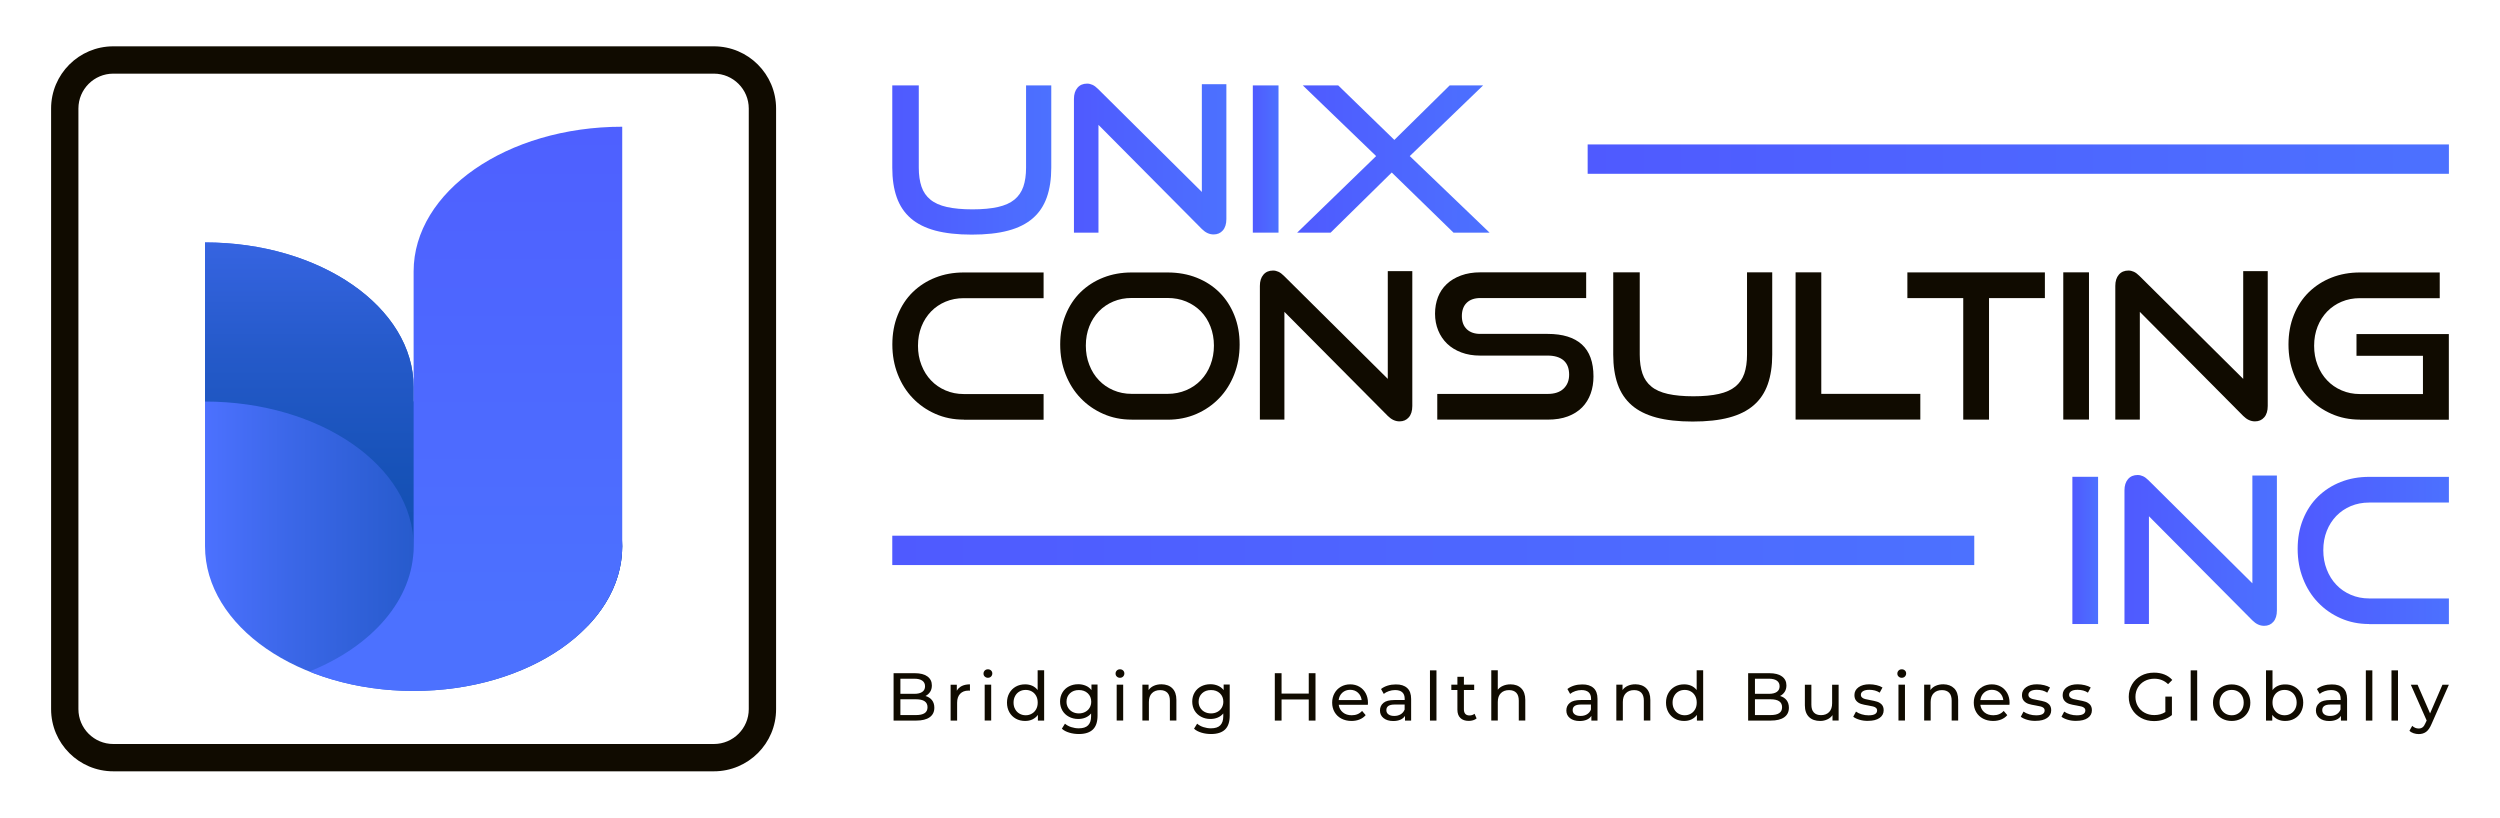 <?xml version="1.0" encoding="UTF-8"?>
<!-- Generator: Adobe Illustrator 27.9.0, SVG Export Plug-In . SVG Version: 6.00 Build 0)  -->
<svg xmlns="http://www.w3.org/2000/svg" xmlns:xlink="http://www.w3.org/1999/xlink" version="1.1" id="Layer_1" x="0px" y="0px" viewBox="0 0 403.63 132.01" style="enable-background:new 0 0 403.63 132.01;" xml:space="preserve">
<style type="text/css">
	.st0{fill:url(#SVGID_1_);}
	.st1{fill:url(#SVGID_00000023247399905030899660000002025523955296081065_);}
	.st2{fill:url(#SVGID_00000056385571460015324440000010316980542632848271_);}
	.st3{fill:#100B00;}
	.st4{fill:url(#SVGID_00000110430490949141330620000002197183239680705196_);}
	.st5{fill:url(#SVGID_00000179620915467128360070000007308152955822217630_);}
	.st6{fill:url(#SVGID_00000028283085141514625370000014607204961911529617_);}
	.st7{fill:url(#SVGID_00000005984812426172176190000014255143079946221470_);}
	.st8{fill:url(#SVGID_00000075126637855958628780000010956555165932452494_);}
	.st9{fill:url(#SVGID_00000180324542406990624250000005068779454991920797_);}
	.st10{fill:url(#SVGID_00000009566474328442423610000015435030326624327072_);}
	.st11{fill:url(#SVGID_00000076577156663910501580000011380563715297506697_);}
	.st12{fill:url(#SVGID_00000045605262451125535670000003922331419651106471_);}
</style>
<g>
	<g>
		<g>
			<linearGradient id="SVGID_1_" gradientUnits="userSpaceOnUse" x1="33.099" y1="75.349" x2="100.459" y2="75.349">
				<stop offset="0" style="stop-color:#4C71FF"></stop>
				<stop offset="0.203" style="stop-color:#3B67E8"></stop>
				<stop offset="0.527" style="stop-color:#255ACA"></stop>
				<stop offset="0.804" style="stop-color:#1752B8"></stop>
				<stop offset="1" style="stop-color:#124FB1"></stop>
			</linearGradient>
			<path class="st0" d="M66.78,64.84V62.5c0-12.9-15.08-23.36-33.68-23.36v49.05c0,12.9,15.08,23.36,33.68,23.36     s33.68-10.46,33.68-23.36C100.46,75.3,85.38,64.84,66.78,64.84z"></path>
			
				<linearGradient id="SVGID_00000170265104773452011820000006507694462910046905_" gradientUnits="userSpaceOnUse" x1="66.779" y1="19.677" x2="66.779" y2="89.594">
				<stop offset="0" style="stop-color:#4C71FF"></stop>
				<stop offset="0.203" style="stop-color:#3B67E8"></stop>
				<stop offset="0.527" style="stop-color:#255ACA"></stop>
				<stop offset="0.804" style="stop-color:#1752B8"></stop>
				<stop offset="1" style="stop-color:#124FB1"></stop>
			</linearGradient>
			<path style="fill:url(#SVGID_00000170265104773452011820000006507694462910046905_);" d="M66.78,88.19v2.34     c11.76,0,22.1,4.18,28.12,10.51c3.51-3.69,5.56-8.1,5.56-12.85c0-12.9-15.08-23.36-33.68-23.36V62.5     c0-12.9-15.08-23.36-33.68-23.36v25.69C51.7,64.84,66.78,75.3,66.78,88.19z"></path>
			
				<linearGradient id="SVGID_00000153667221312055016780000002674857347182553514_" gradientUnits="userSpaceOnUse" x1="75.199" y1="-6.427" x2="75.199" y2="99.314">
				<stop offset="0" style="stop-color:#4F5AFF"></stop>
				<stop offset="1" style="stop-color:#4C71FF"></stop>
			</linearGradient>
			<path style="fill:url(#SVGID_00000153667221312055016780000002674857347182553514_);" d="M100.46,20.46     c-18.6,0-33.68,10.46-33.68,23.36V62.5v2.34v23.36c0,8.64-6.78,16.19-16.84,20.22c4.96,1.99,10.7,3.13,16.84,3.13     c18.6,0,33.68-10.46,33.68-23.36L100.46,20.46L100.46,20.46z"></path>
		</g>
		<g>
			<path class="st3" d="M115.26,124.53H18.29c-5.54,0-10.04-4.5-10.04-10.04V17.52c0-5.54,4.5-10.04,10.04-10.04h96.97     c5.54,0,10.04,4.5,10.04,10.04v96.97C125.31,120.03,120.8,124.53,115.26,124.53z M18.29,11.89c-3.11,0-5.63,2.53-5.63,5.63v96.97     c0,3.11,2.53,5.63,5.63,5.63h96.97c3.11,0,5.63-2.53,5.63-5.63V17.52c0-3.11-2.53-5.63-5.63-5.63H18.29z"></path>
		</g>
	</g>
	<g>
		<g>
			<path class="st3" d="M150.47,113.04c0.25,0.32,0.38,0.73,0.38,1.23c0,0.66-0.25,1.17-0.75,1.53c-0.5,0.36-1.23,0.54-2.18,0.54     h-3.65v-7.65h3.43c0.87,0,1.55,0.17,2.03,0.52c0.48,0.35,0.72,0.83,0.72,1.45c0,0.4-0.09,0.75-0.28,1.04     c-0.19,0.29-0.44,0.51-0.75,0.67C149.86,112.49,150.21,112.72,150.47,113.04z M145.37,109.57v2.45h2.24     c0.56,0,0.99-0.1,1.29-0.31c0.3-0.21,0.45-0.51,0.45-0.91c0-0.4-0.15-0.7-0.45-0.91c-0.3-0.21-0.73-0.31-1.29-0.31H145.37z      M149.28,115.14c0.31-0.2,0.47-0.52,0.47-0.96c0-0.85-0.62-1.28-1.87-1.28h-2.51v2.55h2.51     C148.5,115.45,148.96,115.35,149.28,115.14z"></path>
			<path class="st3" d="M155.3,110.75c0.36-0.17,0.79-0.26,1.3-0.26v1.02c-0.06-0.01-0.14-0.01-0.24-0.01     c-0.57,0-1.01,0.17-1.34,0.51c-0.32,0.34-0.49,0.82-0.49,1.45v2.88h-1.05v-5.79h1v0.97C154.67,111.18,154.94,110.93,155.3,110.75     z"></path>
			<path class="st3" d="M158.99,109.23c-0.14-0.13-0.2-0.29-0.2-0.48s0.07-0.35,0.2-0.49c0.13-0.13,0.3-0.2,0.51-0.2     c0.2,0,0.37,0.06,0.51,0.19c0.13,0.13,0.2,0.29,0.2,0.48c0,0.2-0.07,0.36-0.2,0.5c-0.13,0.13-0.3,0.2-0.51,0.2     C159.3,109.43,159.13,109.36,158.99,109.23z M158.98,110.54h1.05v5.79h-1.05V110.54z"></path>
			<path class="st3" d="M168.58,108.23v8.11h-1.01v-0.92c-0.23,0.32-0.53,0.56-0.88,0.73c-0.36,0.17-0.75,0.25-1.18,0.25     c-0.56,0-1.06-0.12-1.51-0.37c-0.44-0.25-0.79-0.6-1.04-1.04c-0.25-0.45-0.38-0.96-0.38-1.55c0-0.58,0.13-1.1,0.38-1.54     c0.25-0.44,0.6-0.79,1.04-1.04c0.44-0.25,0.95-0.37,1.51-0.37c0.42,0,0.8,0.08,1.15,0.23c0.35,0.16,0.64,0.39,0.87,0.69v-3.19     H168.58z M166.59,115.22c0.3-0.17,0.53-0.41,0.7-0.72c0.17-0.31,0.25-0.66,0.25-1.07c0-0.4-0.08-0.76-0.25-1.07     c-0.17-0.31-0.4-0.55-0.7-0.72c-0.3-0.17-0.63-0.25-0.99-0.25c-0.37,0-0.7,0.08-1,0.25c-0.3,0.17-0.53,0.41-0.7,0.72     c-0.17,0.31-0.26,0.66-0.26,1.07c0,0.4,0.08,0.76,0.26,1.07c0.17,0.31,0.4,0.55,0.7,0.72c0.29,0.17,0.63,0.26,1,0.26     C165.96,115.48,166.29,115.4,166.59,115.22z"></path>
			<path class="st3" d="M177.2,110.54v5c0,1.01-0.25,1.76-0.75,2.24c-0.5,0.48-1.25,0.73-2.25,0.73c-0.55,0-1.07-0.07-1.56-0.22     c-0.5-0.15-0.9-0.36-1.2-0.64l0.5-0.81c0.27,0.23,0.6,0.42,1,0.55c0.4,0.13,0.81,0.2,1.23,0.2c0.68,0,1.18-0.16,1.5-0.48     c0.32-0.32,0.49-0.81,0.49-1.46v-0.46c-0.25,0.3-0.55,0.52-0.91,0.67c-0.36,0.15-0.75,0.22-1.17,0.22c-0.55,0-1.05-0.12-1.5-0.36     c-0.45-0.24-0.8-0.57-1.05-0.99c-0.25-0.43-0.38-0.91-0.38-1.46c0-0.55,0.13-1.03,0.38-1.46c0.25-0.43,0.61-0.76,1.05-0.99     c0.45-0.23,0.95-0.35,1.5-0.35c0.44,0,0.84,0.08,1.22,0.24c0.38,0.16,0.68,0.4,0.92,0.71v-0.9H177.2z M175.21,114.94     c0.3-0.16,0.54-0.38,0.71-0.67c0.17-0.29,0.26-0.61,0.26-0.98c0-0.56-0.19-1.01-0.56-1.36c-0.37-0.35-0.85-0.52-1.43-0.52     c-0.59,0-1.07,0.17-1.44,0.52c-0.37,0.35-0.56,0.8-0.56,1.36c0,0.36,0.08,0.69,0.26,0.98c0.17,0.29,0.41,0.51,0.71,0.67     c0.3,0.16,0.65,0.24,1.03,0.24C174.56,115.18,174.91,115.1,175.21,114.94z"></path>
			<path class="st3" d="M180.31,109.23c-0.14-0.13-0.2-0.29-0.2-0.48s0.07-0.35,0.2-0.49c0.13-0.13,0.3-0.2,0.51-0.2     c0.2,0,0.37,0.06,0.51,0.19c0.13,0.13,0.2,0.29,0.2,0.48c0,0.2-0.07,0.36-0.2,0.5c-0.13,0.13-0.3,0.2-0.51,0.2     C180.61,109.43,180.44,109.36,180.31,109.23z M180.29,110.54h1.05v5.79h-1.05V110.54z"></path>
			<path class="st3" d="M189.28,111.13c0.43,0.43,0.65,1.05,0.65,1.87v3.33h-1.05v-3.21c0-0.56-0.13-0.98-0.4-1.27     c-0.27-0.28-0.66-0.43-1.16-0.43c-0.57,0-1.02,0.17-1.34,0.5c-0.33,0.33-0.49,0.81-0.49,1.43v2.98h-1.05v-5.79h1v0.87     c0.21-0.3,0.5-0.53,0.86-0.69c0.36-0.16,0.77-0.24,1.23-0.24C188.26,110.49,188.85,110.7,189.28,111.13z"></path>
			<path class="st3" d="M198.54,110.54v5c0,1.01-0.25,1.76-0.75,2.24c-0.5,0.48-1.25,0.73-2.25,0.73c-0.55,0-1.07-0.07-1.56-0.22     c-0.5-0.15-0.9-0.36-1.2-0.64l0.5-0.81c0.27,0.23,0.6,0.42,1,0.55c0.4,0.13,0.81,0.2,1.23,0.2c0.68,0,1.18-0.16,1.5-0.48     c0.32-0.32,0.49-0.81,0.49-1.46v-0.46c-0.25,0.3-0.55,0.52-0.91,0.67c-0.36,0.15-0.75,0.22-1.17,0.22c-0.55,0-1.05-0.12-1.5-0.36     c-0.45-0.24-0.8-0.57-1.05-0.99c-0.25-0.43-0.38-0.91-0.38-1.46c0-0.55,0.13-1.03,0.38-1.46c0.25-0.43,0.61-0.76,1.05-0.99     c0.45-0.23,0.95-0.35,1.5-0.35c0.44,0,0.84,0.08,1.22,0.24c0.38,0.16,0.68,0.4,0.92,0.71v-0.9H198.54z M196.54,114.94     c0.3-0.16,0.54-0.38,0.71-0.67c0.17-0.29,0.26-0.61,0.26-0.98c0-0.56-0.19-1.01-0.56-1.36c-0.37-0.35-0.85-0.52-1.43-0.52     c-0.59,0-1.07,0.17-1.44,0.52c-0.37,0.35-0.56,0.8-0.56,1.36c0,0.36,0.08,0.69,0.26,0.98c0.17,0.29,0.41,0.51,0.71,0.67     c0.3,0.16,0.65,0.24,1.03,0.24C195.9,115.18,196.24,115.1,196.54,114.94z"></path>
			<path class="st3" d="M212.39,108.69v7.65h-1.09v-3.41h-4.39v3.41h-1.09v-7.65h1.09v3.29h4.39v-3.29H212.39z"></path>
			<path class="st3" d="M220.84,113.79h-4.7c0.07,0.51,0.29,0.92,0.67,1.23c0.38,0.31,0.86,0.46,1.43,0.46     c0.69,0,1.25-0.23,1.67-0.7l0.58,0.68c-0.26,0.31-0.59,0.54-0.98,0.7c-0.39,0.16-0.83,0.24-1.31,0.24     c-0.61,0-1.15-0.13-1.63-0.38c-0.47-0.25-0.84-0.6-1.1-1.05c-0.26-0.45-0.39-0.96-0.39-1.53c0-0.56,0.13-1.07,0.38-1.52     c0.25-0.45,0.6-0.8,1.04-1.05c0.44-0.25,0.94-0.38,1.49-0.38c0.55,0,1.05,0.13,1.48,0.38c0.43,0.25,0.77,0.6,1.02,1.05     c0.24,0.45,0.37,0.97,0.37,1.55C220.86,113.55,220.85,113.66,220.84,113.79z M216.73,111.83c-0.34,0.31-0.54,0.71-0.6,1.2h3.71     c-0.06-0.49-0.26-0.89-0.6-1.2c-0.34-0.31-0.76-0.46-1.26-0.46C217.49,111.37,217.07,111.53,216.73,111.83z"></path>
			<path class="st3" d="M227.19,111.08c0.43,0.39,0.64,0.98,0.64,1.76v3.5h-0.99v-0.76c-0.17,0.27-0.42,0.48-0.75,0.62     c-0.32,0.14-0.71,0.21-1.15,0.21c-0.65,0-1.17-0.16-1.56-0.47c-0.39-0.31-0.58-0.72-0.58-1.23s0.19-0.92,0.56-1.23     c0.37-0.31,0.96-0.46,1.77-0.46h1.66v-0.21c0-0.45-0.13-0.8-0.39-1.04c-0.26-0.24-0.65-0.36-1.16-0.36c-0.34,0-0.68,0.06-1,0.17     c-0.33,0.11-0.6,0.26-0.83,0.45l-0.44-0.79c0.3-0.24,0.66-0.42,1.07-0.55c0.42-0.13,0.86-0.19,1.32-0.19     C226.15,110.49,226.76,110.69,227.19,111.08z M226.15,115.32c0.29-0.18,0.5-0.43,0.63-0.76v-0.81h-1.62     c-0.89,0-1.33,0.3-1.33,0.9c0,0.29,0.11,0.52,0.34,0.69c0.23,0.17,0.54,0.25,0.94,0.25C225.51,115.59,225.85,115.5,226.15,115.32     z"></path>
			<path class="st3" d="M230.87,108.23h1.05v8.11h-1.05V108.23z"></path>
			<path class="st3" d="M238.4,115.99c-0.15,0.13-0.34,0.23-0.57,0.3c-0.23,0.07-0.46,0.1-0.7,0.1c-0.58,0-1.03-0.16-1.35-0.47     c-0.32-0.31-0.48-0.76-0.48-1.34v-3.18h-0.98v-0.86h0.98v-1.27h1.05v1.27h1.66v0.86h-1.66v3.14c0,0.31,0.08,0.55,0.23,0.72     c0.16,0.17,0.38,0.25,0.67,0.25c0.32,0,0.59-0.09,0.82-0.27L238.4,115.99z"></path>
			<path class="st3" d="M245.61,111.13c0.43,0.43,0.65,1.05,0.65,1.87v3.33h-1.05v-3.21c0-0.56-0.13-0.98-0.4-1.27     c-0.27-0.28-0.66-0.43-1.16-0.43c-0.57,0-1.02,0.17-1.34,0.5c-0.33,0.33-0.49,0.81-0.49,1.43v2.98h-1.05v-8.11h1.05v3.14     c0.22-0.28,0.5-0.49,0.86-0.64c0.35-0.15,0.75-0.23,1.19-0.23C244.59,110.49,245.18,110.7,245.61,111.13z"></path>
			<path class="st3" d="M257.28,111.08c0.43,0.39,0.64,0.98,0.64,1.76v3.5h-0.99v-0.76c-0.17,0.27-0.42,0.48-0.75,0.62     s-0.71,0.21-1.15,0.21c-0.65,0-1.17-0.16-1.56-0.47c-0.39-0.31-0.58-0.72-0.58-1.23s0.19-0.92,0.56-1.23     c0.37-0.31,0.96-0.46,1.77-0.46h1.66v-0.21c0-0.45-0.13-0.8-0.39-1.04c-0.26-0.24-0.65-0.36-1.16-0.36c-0.34,0-0.68,0.06-1,0.17     c-0.33,0.11-0.6,0.26-0.83,0.45l-0.44-0.79c0.3-0.24,0.66-0.42,1.07-0.55c0.42-0.13,0.86-0.19,1.32-0.19     C256.24,110.49,256.85,110.69,257.28,111.08z M256.23,115.32c0.29-0.18,0.5-0.43,0.63-0.76v-0.81h-1.62     c-0.89,0-1.33,0.3-1.33,0.9c0,0.29,0.11,0.52,0.34,0.69c0.23,0.17,0.54,0.25,0.94,0.25C255.6,115.59,255.94,115.5,256.23,115.32z     "></path>
			<path class="st3" d="M265.8,111.13c0.43,0.43,0.65,1.05,0.65,1.87v3.33h-1.05v-3.21c0-0.56-0.13-0.98-0.4-1.27     c-0.27-0.28-0.66-0.43-1.16-0.43c-0.57,0-1.02,0.17-1.34,0.5c-0.33,0.33-0.49,0.81-0.49,1.43v2.98h-1.05v-5.79h1v0.87     c0.21-0.3,0.5-0.53,0.86-0.69c0.36-0.16,0.77-0.24,1.23-0.24C264.78,110.49,265.37,110.7,265.8,111.13z"></path>
			<path class="st3" d="M274.98,108.23v8.11h-1.01v-0.92c-0.23,0.32-0.53,0.56-0.88,0.73c-0.36,0.17-0.75,0.25-1.18,0.25     c-0.56,0-1.06-0.12-1.51-0.37c-0.44-0.25-0.79-0.6-1.04-1.04c-0.25-0.45-0.38-0.96-0.38-1.55c0-0.58,0.13-1.1,0.38-1.54     c0.25-0.44,0.6-0.79,1.04-1.04c0.44-0.25,0.95-0.37,1.51-0.37c0.42,0,0.8,0.08,1.15,0.23c0.35,0.16,0.64,0.39,0.87,0.69v-3.19     H274.98z M272.99,115.22c0.3-0.17,0.53-0.41,0.7-0.72c0.17-0.31,0.25-0.66,0.25-1.07c0-0.4-0.08-0.76-0.25-1.07     s-0.4-0.55-0.7-0.72c-0.3-0.17-0.63-0.25-0.99-0.25c-0.37,0-0.7,0.08-1,0.25c-0.3,0.17-0.53,0.41-0.7,0.72     c-0.17,0.31-0.26,0.66-0.26,1.07c0,0.4,0.08,0.76,0.26,1.07c0.17,0.31,0.4,0.55,0.7,0.72c0.29,0.17,0.63,0.26,1,0.26     C272.36,115.48,272.69,115.4,272.99,115.22z"></path>
			<path class="st3" d="M288.44,113.04c0.25,0.32,0.38,0.73,0.38,1.23c0,0.66-0.25,1.17-0.75,1.53c-0.5,0.36-1.23,0.54-2.18,0.54     h-3.65v-7.65h3.43c0.87,0,1.55,0.17,2.03,0.52c0.48,0.35,0.72,0.83,0.72,1.45c0,0.4-0.09,0.75-0.28,1.04     c-0.19,0.29-0.44,0.51-0.75,0.67C287.84,112.49,288.19,112.72,288.44,113.04z M283.34,109.57v2.45h2.24     c0.56,0,0.99-0.1,1.29-0.31c0.3-0.21,0.45-0.51,0.45-0.91c0-0.4-0.15-0.7-0.45-0.91c-0.3-0.21-0.73-0.31-1.29-0.31H283.34z      M287.25,115.14c0.31-0.2,0.47-0.52,0.47-0.96c0-0.85-0.62-1.28-1.87-1.28h-2.51v2.55h2.51     C286.47,115.45,286.94,115.35,287.25,115.14z"></path>
			<path class="st3" d="M296.85,110.54v5.79h-0.99v-0.87c-0.21,0.3-0.49,0.53-0.84,0.69c-0.35,0.16-0.72,0.25-1.13,0.25     c-0.77,0-1.38-0.21-1.82-0.64c-0.44-0.43-0.67-1.05-0.67-1.88v-3.33h1.05v3.21c0,0.56,0.13,0.99,0.4,1.27     c0.27,0.29,0.66,0.43,1.16,0.43c0.55,0,0.99-0.17,1.31-0.5c0.32-0.33,0.48-0.81,0.48-1.42v-2.99H296.85z"></path>
			<path class="st3" d="M300.24,116.21c-0.44-0.13-0.78-0.29-1.03-0.49l0.44-0.83c0.25,0.18,0.56,0.33,0.93,0.44     c0.36,0.11,0.73,0.16,1.1,0.16c0.92,0,1.38-0.26,1.38-0.79c0-0.17-0.06-0.31-0.19-0.42c-0.12-0.1-0.28-0.18-0.46-0.22     c-0.19-0.05-0.45-0.1-0.79-0.16c-0.47-0.07-0.85-0.16-1.14-0.25c-0.29-0.09-0.55-0.25-0.76-0.48c-0.21-0.23-0.32-0.54-0.32-0.95     c0-0.52,0.22-0.94,0.66-1.26c0.44-0.32,1.02-0.48,1.76-0.48c0.39,0,0.77,0.05,1.16,0.14c0.39,0.09,0.7,0.22,0.95,0.38l-0.45,0.83     c-0.47-0.31-1.03-0.46-1.67-0.46c-0.44,0-0.78,0.07-1.02,0.22s-0.35,0.34-0.35,0.58c0,0.19,0.07,0.34,0.2,0.45     c0.13,0.11,0.29,0.19,0.49,0.24s0.46,0.11,0.81,0.17c0.47,0.08,0.84,0.17,1.13,0.26c0.29,0.09,0.53,0.25,0.74,0.46     c0.2,0.22,0.31,0.52,0.31,0.92c0,0.52-0.22,0.94-0.67,1.25c-0.45,0.31-1.06,0.46-1.83,0.46     C301.13,116.4,300.68,116.34,300.24,116.21z"></path>
			<path class="st3" d="M306.53,109.23c-0.14-0.13-0.2-0.29-0.2-0.48s0.07-0.35,0.2-0.49c0.13-0.13,0.3-0.2,0.51-0.2     c0.2,0,0.37,0.06,0.51,0.19s0.2,0.29,0.2,0.48c0,0.2-0.07,0.36-0.2,0.5c-0.13,0.13-0.3,0.2-0.51,0.2     C306.83,109.43,306.66,109.36,306.53,109.23z M306.51,110.54h1.05v5.79h-1.05V110.54z"></path>
			<path class="st3" d="M315.5,111.13c0.43,0.43,0.65,1.05,0.65,1.87v3.33h-1.05v-3.21c0-0.56-0.13-0.98-0.4-1.27     c-0.27-0.28-0.66-0.43-1.16-0.43c-0.57,0-1.02,0.17-1.34,0.5c-0.33,0.33-0.49,0.81-0.49,1.43v2.98h-1.05v-5.79h1.01v0.87     c0.21-0.3,0.5-0.53,0.86-0.69c0.36-0.16,0.77-0.24,1.23-0.24C314.48,110.49,315.06,110.7,315.5,111.13z"></path>
			<path class="st3" d="M324.43,113.79h-4.7c0.07,0.51,0.29,0.92,0.67,1.23c0.38,0.31,0.86,0.46,1.43,0.46     c0.69,0,1.25-0.23,1.67-0.7l0.58,0.68c-0.26,0.31-0.59,0.54-0.98,0.7c-0.39,0.16-0.83,0.24-1.31,0.24     c-0.61,0-1.15-0.13-1.63-0.38c-0.47-0.25-0.84-0.6-1.1-1.05c-0.26-0.45-0.39-0.96-0.39-1.53c0-0.56,0.13-1.07,0.38-1.52     c0.25-0.45,0.6-0.8,1.04-1.05c0.44-0.25,0.94-0.38,1.49-0.38c0.55,0,1.05,0.13,1.48,0.38c0.43,0.25,0.77,0.6,1.02,1.05     c0.24,0.45,0.37,0.97,0.37,1.55C324.45,113.55,324.44,113.66,324.43,113.79z M320.33,111.83c-0.34,0.31-0.54,0.71-0.6,1.2h3.71     c-0.06-0.49-0.26-0.89-0.6-1.2c-0.34-0.31-0.76-0.46-1.26-0.46C321.09,111.37,320.67,111.53,320.33,111.83z"></path>
			<path class="st3" d="M327.29,116.21c-0.44-0.13-0.78-0.29-1.03-0.49l0.44-0.83c0.25,0.18,0.56,0.33,0.93,0.44     c0.36,0.11,0.73,0.16,1.1,0.16c0.92,0,1.38-0.26,1.38-0.79c0-0.17-0.06-0.31-0.19-0.42c-0.12-0.1-0.28-0.18-0.46-0.22     c-0.19-0.05-0.45-0.1-0.79-0.16c-0.47-0.07-0.85-0.16-1.14-0.25s-0.55-0.25-0.76-0.48c-0.21-0.23-0.32-0.54-0.32-0.95     c0-0.52,0.22-0.94,0.66-1.26c0.44-0.32,1.02-0.48,1.76-0.48c0.39,0,0.77,0.05,1.16,0.14c0.39,0.09,0.7,0.22,0.95,0.38l-0.45,0.83     c-0.47-0.31-1.03-0.46-1.67-0.46c-0.44,0-0.78,0.07-1.02,0.22c-0.23,0.15-0.35,0.34-0.35,0.58c0,0.19,0.07,0.34,0.2,0.45     c0.13,0.11,0.29,0.19,0.49,0.24c0.19,0.05,0.46,0.11,0.81,0.17c0.47,0.08,0.84,0.17,1.13,0.26c0.29,0.09,0.53,0.25,0.74,0.46     c0.2,0.22,0.31,0.52,0.31,0.92c0,0.52-0.22,0.94-0.67,1.25c-0.45,0.31-1.06,0.46-1.83,0.46     C328.18,116.4,327.73,116.34,327.29,116.21z"></path>
			<path class="st3" d="M333.86,116.21c-0.44-0.13-0.78-0.29-1.03-0.49l0.44-0.83c0.25,0.18,0.56,0.33,0.93,0.44     c0.36,0.11,0.73,0.16,1.1,0.16c0.92,0,1.38-0.26,1.38-0.79c0-0.17-0.06-0.31-0.19-0.42c-0.12-0.1-0.28-0.18-0.46-0.22     c-0.19-0.05-0.45-0.1-0.79-0.16c-0.47-0.07-0.85-0.16-1.14-0.25c-0.29-0.09-0.55-0.25-0.76-0.48c-0.21-0.23-0.32-0.54-0.32-0.95     c0-0.52,0.22-0.94,0.66-1.26c0.44-0.32,1.02-0.48,1.76-0.48c0.39,0,0.77,0.05,1.16,0.14c0.39,0.09,0.7,0.22,0.95,0.38l-0.45,0.83     c-0.47-0.31-1.03-0.46-1.67-0.46c-0.44,0-0.78,0.07-1.02,0.22s-0.35,0.34-0.35,0.58c0,0.19,0.07,0.34,0.2,0.45     c0.13,0.11,0.29,0.19,0.49,0.24s0.46,0.11,0.81,0.17c0.47,0.08,0.84,0.17,1.13,0.26c0.29,0.09,0.53,0.25,0.74,0.46     c0.2,0.22,0.31,0.52,0.31,0.92c0,0.52-0.22,0.94-0.67,1.25c-0.45,0.31-1.06,0.46-1.83,0.46     C334.75,116.4,334.29,116.34,333.86,116.21z"></path>
			<path class="st3" d="M349.61,112.47h1.05v2.98c-0.38,0.31-0.82,0.55-1.32,0.72c-0.5,0.17-1.03,0.25-1.57,0.25     c-0.77,0-1.47-0.17-2.09-0.51c-0.62-0.34-1.11-0.8-1.46-1.4c-0.35-0.59-0.53-1.26-0.53-2c0-0.74,0.18-1.41,0.53-2.01     c0.35-0.6,0.84-1.06,1.46-1.4c0.62-0.34,1.32-0.5,2.1-0.5c0.61,0,1.17,0.1,1.67,0.3c0.5,0.2,0.92,0.49,1.27,0.88l-0.68,0.68     c-0.61-0.59-1.35-0.88-2.22-0.88c-0.58,0-1.11,0.13-1.57,0.38c-0.46,0.25-0.82,0.6-1.09,1.05c-0.26,0.45-0.39,0.95-0.39,1.51     c0,0.55,0.13,1.05,0.39,1.5c0.26,0.45,0.62,0.8,1.09,1.05c0.46,0.25,0.98,0.38,1.56,0.38c0.68,0,1.28-0.16,1.79-0.49V112.47z"></path>
			<path class="st3" d="M353.69,108.23h1.05v8.11h-1.05V108.23z"></path>
			<path class="st3" d="M358.76,116.02c-0.46-0.25-0.82-0.61-1.08-1.05c-0.26-0.45-0.39-0.96-0.39-1.52c0-0.57,0.13-1.08,0.39-1.52     c0.26-0.45,0.62-0.8,1.08-1.05c0.46-0.25,0.98-0.38,1.55-0.38s1.09,0.13,1.55,0.38c0.46,0.25,0.81,0.6,1.07,1.05     c0.26,0.45,0.39,0.96,0.39,1.52c0,0.57-0.13,1.08-0.39,1.52c-0.26,0.45-0.62,0.8-1.07,1.05c-0.46,0.25-0.97,0.38-1.55,0.38     S359.22,116.27,358.76,116.02z M361.31,115.22c0.29-0.17,0.53-0.41,0.69-0.72c0.17-0.31,0.25-0.66,0.25-1.07     c0-0.4-0.08-0.76-0.25-1.07s-0.4-0.55-0.69-0.72c-0.29-0.17-0.63-0.25-1-0.25c-0.37,0-0.7,0.08-1,0.25     c-0.3,0.17-0.53,0.41-0.7,0.72c-0.17,0.31-0.26,0.66-0.26,1.07c0,0.4,0.08,0.76,0.26,1.07c0.17,0.31,0.4,0.55,0.7,0.72     c0.29,0.17,0.63,0.26,1,0.26C360.68,115.48,361.01,115.4,361.31,115.22z"></path>
			<path class="st3" d="M370.44,110.86c0.44,0.25,0.79,0.59,1.04,1.04c0.25,0.44,0.38,0.96,0.38,1.54c0,0.58-0.13,1.1-0.38,1.55     c-0.25,0.45-0.6,0.8-1.04,1.04c-0.44,0.25-0.95,0.37-1.51,0.37c-0.43,0-0.82-0.08-1.18-0.25c-0.36-0.17-0.65-0.41-0.89-0.73v0.92     h-1.01v-8.11h1.05v3.19c0.23-0.31,0.52-0.54,0.87-0.69c0.35-0.16,0.73-0.23,1.15-0.23C369.49,110.49,369.99,110.61,370.44,110.86     z M369.84,115.22c0.29-0.17,0.53-0.41,0.7-0.72c0.17-0.31,0.26-0.66,0.26-1.07c0-0.4-0.09-0.76-0.26-1.07s-0.4-0.55-0.7-0.72     c-0.29-0.17-0.63-0.25-1-0.25c-0.36,0-0.7,0.08-0.99,0.25c-0.3,0.17-0.53,0.41-0.7,0.72c-0.17,0.31-0.25,0.66-0.25,1.07     c0,0.4,0.08,0.76,0.25,1.07c0.17,0.31,0.4,0.55,0.7,0.72c0.3,0.17,0.63,0.26,0.99,0.26C369.21,115.48,369.55,115.4,369.84,115.22     z"></path>
			<path class="st3" d="M378.3,111.08c0.43,0.39,0.64,0.98,0.64,1.76v3.5h-0.99v-0.76c-0.17,0.27-0.42,0.48-0.75,0.62     c-0.32,0.14-0.71,0.21-1.15,0.21c-0.65,0-1.17-0.16-1.56-0.47c-0.39-0.31-0.58-0.72-0.58-1.23s0.19-0.92,0.56-1.23     c0.37-0.31,0.96-0.46,1.77-0.46h1.66v-0.21c0-0.45-0.13-0.8-0.39-1.04c-0.26-0.24-0.65-0.36-1.16-0.36     c-0.34,0-0.68,0.06-1.01,0.17c-0.33,0.11-0.6,0.26-0.83,0.45l-0.44-0.79c0.3-0.24,0.66-0.42,1.07-0.55     c0.42-0.13,0.86-0.19,1.32-0.19C377.26,110.49,377.87,110.69,378.3,111.08z M377.25,115.32c0.29-0.18,0.5-0.43,0.63-0.76v-0.81     h-1.62c-0.89,0-1.33,0.3-1.33,0.9c0,0.29,0.11,0.52,0.34,0.69c0.23,0.17,0.54,0.25,0.94,0.25     C376.62,115.59,376.96,115.5,377.25,115.32z"></path>
			<path class="st3" d="M381.97,108.23h1.05v8.11h-1.05V108.23z"></path>
			<path class="st3" d="M386.11,108.23h1.05v8.11h-1.05V108.23z"></path>
			<path class="st3" d="M395.38,110.54l-2.81,6.37c-0.25,0.59-0.54,1.01-0.87,1.25s-0.73,0.36-1.2,0.36c-0.28,0-0.56-0.05-0.83-0.14     c-0.27-0.09-0.49-0.22-0.66-0.4l0.45-0.79c0.3,0.28,0.64,0.43,1.04,0.43c0.25,0,0.47-0.07,0.64-0.2     c0.17-0.13,0.33-0.37,0.46-0.69l0.19-0.4l-2.56-5.78h1.09l2.02,4.63l2-4.63H395.38z"></path>
		</g>
		<g>
			<g>
				
					<linearGradient id="SVGID_00000038408124381158216090000009994299612119751861_" gradientUnits="userSpaceOnUse" x1="144.063" y1="25.837" x2="169.732" y2="25.837">
					<stop offset="0" style="stop-color:#4F5AFF"></stop>
					<stop offset="1" style="stop-color:#4C71FF"></stop>
				</linearGradient>
				<path style="fill:url(#SVGID_00000038408124381158216090000009994299612119751861_);" d="M165.68,13.79h4.05v13.28      c0,1.83-0.24,3.43-0.72,4.79c-0.48,1.36-1.23,2.49-2.26,3.38c-1.02,0.89-2.35,1.56-3.97,1.99c-1.62,0.44-3.59,0.65-5.9,0.65      c-2.29,0-4.25-0.22-5.87-0.65c-1.62-0.44-2.95-1.1-3.97-1.99c-1.02-0.89-1.78-2.02-2.26-3.38c-0.48-1.36-0.72-2.96-0.72-4.79      V13.79h4.28v13.28c0,1.2,0.15,2.22,0.44,3.07c0.29,0.85,0.77,1.55,1.44,2.09c0.66,0.55,1.55,0.94,2.66,1.19      c1.11,0.25,2.49,0.38,4.12,0.38s3.01-0.13,4.12-0.38c1.11-0.25,2-0.65,2.66-1.19c0.66-0.54,1.14-1.24,1.44-2.09      c0.29-0.85,0.44-1.87,0.44-3.07V13.79z"></path>
				
					<linearGradient id="SVGID_00000101078610580224055170000014929556665651911610_" gradientUnits="userSpaceOnUse" x1="173.394" y1="25.674" x2="198.015" y2="25.674">
					<stop offset="0" style="stop-color:#4F5AFF"></stop>
					<stop offset="1" style="stop-color:#4C71FF"></stop>
				</linearGradient>
				<path style="fill:url(#SVGID_00000101078610580224055170000014929556665651911610_);" d="M177.35,20.16v17.4h-3.96V15.98      c0-0.76,0.19-1.37,0.57-1.81c0.38-0.45,0.9-0.67,1.55-0.67c0.3,0,0.6,0.07,0.88,0.2c0.28,0.13,0.58,0.35,0.88,0.65l16.77,16.64      v-17.4h3.96v21.78c0,0.78-0.19,1.4-0.57,1.83c-0.38,0.44-0.88,0.65-1.49,0.65c-0.68,0-1.31-0.29-1.9-0.88L177.35,20.16z"></path>
				
					<linearGradient id="SVGID_00000131367980044889043040000005335582357342468002_" gradientUnits="userSpaceOnUse" x1="202.265" y1="25.674" x2="206.418" y2="25.674">
					<stop offset="0" style="stop-color:#4F5AFF"></stop>
					<stop offset="1" style="stop-color:#4C71FF"></stop>
				</linearGradient>
				<path style="fill:url(#SVGID_00000131367980044889043040000005335582357342468002_);" d="M202.27,37.56V13.79h4.15v23.77H202.27      z"></path>
				
					<linearGradient id="SVGID_00000160177944300243119920000016655024001847364737_" gradientUnits="userSpaceOnUse" x1="209.426" y1="25.674" x2="240.49" y2="25.674">
					<stop offset="0" style="stop-color:#4F5AFF"></stop>
					<stop offset="1" style="stop-color:#4C71FF"></stop>
				</linearGradient>
				<path style="fill:url(#SVGID_00000160177944300243119920000016655024001847364737_);" d="M234.67,37.56l-9.97-9.71l-9.87,9.71      h-5.4l12.75-12.36l-11.84-11.41h5.72l9.06,8.8l8.93-8.8h5.4L227.61,25.2l12.88,12.36H234.67z"></path>
			</g>
			<g>
				<path class="st3" d="M155.61,67.75c-1.66,0-3.19-0.31-4.59-0.93c-1.41-0.62-2.63-1.47-3.66-2.55c-1.04-1.08-1.84-2.36-2.42-3.84      c-0.58-1.48-0.87-3.08-0.87-4.81c0-1.74,0.29-3.34,0.87-4.77c0.58-1.44,1.38-2.66,2.42-3.68c1.04-1.01,2.26-1.8,3.66-2.35      c1.41-0.56,2.94-0.83,4.59-0.83h12.88v4.15h-12.88c-1.07,0-2.05,0.19-2.96,0.57c-0.9,0.38-1.68,0.91-2.34,1.59      c-0.65,0.68-1.17,1.48-1.54,2.42c-0.37,0.94-0.56,1.97-0.56,3.11c0,1.11,0.18,2.15,0.56,3.11c0.37,0.96,0.88,1.78,1.54,2.47      c0.65,0.69,1.43,1.23,2.34,1.62c0.9,0.39,1.89,0.59,2.96,0.59h12.88v4.15H155.61z"></path>
				<path class="st3" d="M182.71,67.75c-1.66,0-3.19-0.31-4.59-0.93c-1.41-0.62-2.63-1.47-3.66-2.55c-1.04-1.08-1.84-2.36-2.42-3.84      c-0.58-1.48-0.87-3.08-0.87-4.81c0-1.74,0.29-3.34,0.87-4.77c0.58-1.44,1.38-2.66,2.42-3.68c1.04-1.01,2.26-1.8,3.66-2.35      c1.41-0.56,2.94-0.83,4.59-0.83h5.79c1.72,0,3.3,0.28,4.72,0.85c1.43,0.57,2.65,1.36,3.68,2.39c1.02,1.02,1.82,2.25,2.39,3.68      c0.57,1.43,0.85,3,0.85,4.72c0,1.72-0.29,3.32-0.87,4.81c-0.58,1.48-1.38,2.76-2.42,3.84c-1.04,1.08-2.26,1.93-3.68,2.55      c-1.42,0.62-2.98,0.93-4.68,0.93H182.71z M188.5,63.59c1.09,0,2.09-0.2,3.01-0.59c0.92-0.39,1.71-0.93,2.37-1.62      c0.66-0.69,1.18-1.51,1.55-2.47c0.37-0.96,0.56-1.99,0.56-3.11c0-1.11-0.19-2.14-0.56-3.09c-0.37-0.95-0.89-1.76-1.55-2.44      c-0.67-0.68-1.46-1.2-2.37-1.59c-0.92-0.38-1.92-0.57-3.01-0.57h-5.79c-1.07,0-2.05,0.19-2.96,0.57      c-0.9,0.38-1.68,0.91-2.34,1.59c-0.65,0.68-1.17,1.48-1.54,2.42c-0.37,0.94-0.56,1.97-0.56,3.11c0,1.11,0.18,2.15,0.56,3.11      c0.37,0.96,0.88,1.78,1.54,2.47c0.65,0.69,1.43,1.23,2.34,1.62c0.9,0.39,1.89,0.59,2.96,0.59H188.5z"></path>
				<path class="st3" d="M207.37,50.35v17.4h-3.96V46.16c0-0.76,0.19-1.37,0.57-1.81c0.38-0.45,0.9-0.67,1.55-0.67      c0.3,0,0.6,0.07,0.88,0.2c0.28,0.13,0.58,0.35,0.88,0.65l16.77,16.64v-17.4h3.96v21.78c0,0.78-0.19,1.4-0.57,1.83      c-0.38,0.44-0.88,0.65-1.49,0.65c-0.68,0-1.31-0.29-1.9-0.88L207.37,50.35z"></path>
				<path class="st3" d="M232.05,67.75v-4.15h17.82c1.11,0,1.97-0.28,2.57-0.85c0.6-0.57,0.9-1.32,0.9-2.26      c0-1.02-0.3-1.79-0.9-2.31c-0.6-0.51-1.46-0.77-2.57-0.77h-10.92c-1.11,0-2.12-0.17-3.02-0.51c-0.9-0.34-1.67-0.81-2.29-1.41      c-0.62-0.6-1.1-1.31-1.44-2.14c-0.34-0.83-0.51-1.73-0.51-2.71c0-0.96,0.16-1.85,0.47-2.66c0.32-0.82,0.78-1.52,1.41-2.11      c0.62-0.59,1.39-1.05,2.31-1.39c0.92-0.34,1.96-0.51,3.14-0.51h17.07v4.15h-17.07c-0.96,0-1.7,0.26-2.22,0.77      c-0.52,0.51-0.78,1.23-0.78,2.14c0,0.92,0.27,1.62,0.8,2.13c0.53,0.5,1.26,0.75,2.17,0.75h10.89c2.42,0,4.26,0.57,5.51,1.7      c1.25,1.13,1.88,2.86,1.88,5.17c0,1-0.15,1.93-0.46,2.78c-0.31,0.85-0.76,1.59-1.37,2.21c-0.61,0.62-1.38,1.11-2.31,1.46      c-0.93,0.35-2.01,0.52-3.25,0.52H232.05z"></path>
				<path class="st3" d="M282.08,43.97h4.05v13.28c0,1.83-0.24,3.43-0.72,4.79c-0.48,1.36-1.23,2.49-2.26,3.38      c-1.02,0.89-2.35,1.56-3.97,1.99c-1.62,0.44-3.59,0.65-5.9,0.65c-2.29,0-4.25-0.22-5.87-0.65c-1.62-0.44-2.95-1.1-3.97-1.99      c-1.02-0.89-1.78-2.02-2.26-3.38c-0.48-1.36-0.72-2.96-0.72-4.79V43.97h4.28v13.28c0,1.2,0.15,2.22,0.44,3.07      c0.29,0.85,0.77,1.55,1.44,2.09c0.66,0.55,1.55,0.94,2.66,1.19c1.11,0.25,2.49,0.38,4.12,0.38s3.01-0.13,4.12-0.38      c1.11-0.25,2-0.65,2.66-1.19c0.66-0.54,1.14-1.24,1.44-2.09c0.29-0.85,0.44-1.87,0.44-3.07V43.97z"></path>
				<path class="st3" d="M289.9,67.75V43.97h4.15v19.62h15.99v4.15H289.9z"></path>
				<path class="st3" d="M316.97,67.75V48.13h-9.02v-4.15h22.2v4.15h-9.02v19.62H316.97z"></path>
				<path class="st3" d="M333.12,67.75V43.97h4.15v23.77H333.12z"></path>
				<path class="st3" d="M345.48,50.35v17.4h-3.96V46.16c0-0.76,0.19-1.37,0.57-1.81c0.38-0.45,0.9-0.67,1.55-0.67      c0.3,0,0.6,0.07,0.88,0.2c0.28,0.13,0.58,0.35,0.88,0.65l16.77,16.64v-17.4h3.96v21.78c0,0.78-0.19,1.4-0.57,1.83      c-0.38,0.44-0.88,0.65-1.49,0.65c-0.68,0-1.31-0.29-1.9-0.88L345.48,50.35z"></path>
				<path class="st3" d="M381.02,67.75c-1.66,0-3.19-0.31-4.59-0.93c-1.41-0.62-2.63-1.47-3.66-2.55c-1.04-1.08-1.84-2.36-2.42-3.84      c-0.58-1.48-0.87-3.08-0.87-4.81c0-1.74,0.29-3.34,0.87-4.77c0.58-1.44,1.38-2.66,2.42-3.68c1.04-1.01,2.26-1.8,3.66-2.35      c1.41-0.56,2.94-0.83,4.59-0.83h12.88v4.15h-12.88c-1.07,0-2.05,0.19-2.96,0.57c-0.9,0.38-1.68,0.91-2.34,1.59      c-0.65,0.68-1.17,1.48-1.54,2.42c-0.37,0.94-0.56,1.97-0.56,3.11c0,1.11,0.18,2.15,0.56,3.11c0.37,0.96,0.88,1.78,1.54,2.47      c0.65,0.69,1.43,1.23,2.34,1.62c0.9,0.39,1.89,0.59,2.96,0.59h10.17v-6.18h-10.73v-3.5h14.91v13.83H381.02z"></path>
			</g>
			<g>
				
					<linearGradient id="SVGID_00000124149002215199177040000014341563315442153631_" gradientUnits="userSpaceOnUse" x1="334.593" y1="88.864" x2="338.746" y2="88.864">
					<stop offset="0" style="stop-color:#4F5AFF"></stop>
					<stop offset="1" style="stop-color:#4C71FF"></stop>
				</linearGradient>
				<path style="fill:url(#SVGID_00000124149002215199177040000014341563315442153631_);" d="M334.59,100.75V76.98h4.15v23.77      H334.59z"></path>
				
					<linearGradient id="SVGID_00000168820443008884771620000000473458347176424587_" gradientUnits="userSpaceOnUse" x1="342.997" y1="88.864" x2="367.618" y2="88.864">
					<stop offset="0" style="stop-color:#4F5AFF"></stop>
					<stop offset="1" style="stop-color:#4C71FF"></stop>
				</linearGradient>
				<path style="fill:url(#SVGID_00000168820443008884771620000000473458347176424587_);" d="M346.95,83.35v17.4H343V79.17      c0-0.76,0.19-1.37,0.57-1.81c0.38-0.45,0.9-0.67,1.55-0.67c0.3,0,0.6,0.07,0.88,0.2c0.28,0.13,0.58,0.35,0.88,0.65l16.77,16.64      v-17.4h3.96v21.78c0,0.78-0.19,1.4-0.57,1.83c-0.38,0.44-0.88,0.65-1.49,0.65c-0.68,0-1.31-0.29-1.9-0.88L346.95,83.35z"></path>
				
					<linearGradient id="SVGID_00000148630096780104146100000013513406868808158636_" gradientUnits="userSpaceOnUse" x1="370.953" y1="88.864" x2="395.378" y2="88.864">
					<stop offset="0" style="stop-color:#4F5AFF"></stop>
					<stop offset="1" style="stop-color:#4C71FF"></stop>
				</linearGradient>
				<path style="fill:url(#SVGID_00000148630096780104146100000013513406868808158636_);" d="M382.5,100.75      c-1.66,0-3.19-0.31-4.59-0.93c-1.41-0.62-2.63-1.47-3.66-2.55c-1.04-1.08-1.84-2.36-2.42-3.84c-0.58-1.48-0.87-3.08-0.87-4.81      c0-1.74,0.29-3.34,0.87-4.77c0.58-1.44,1.38-2.66,2.42-3.68c1.04-1.01,2.26-1.8,3.66-2.35c1.41-0.56,2.94-0.83,4.59-0.83h12.88      v4.15H382.5c-1.07,0-2.05,0.19-2.96,0.57c-0.9,0.38-1.68,0.91-2.34,1.59c-0.65,0.68-1.17,1.48-1.54,2.42      c-0.37,0.94-0.56,1.97-0.56,3.11c0,1.11,0.18,2.15,0.56,3.11c0.37,0.96,0.88,1.78,1.54,2.47c0.65,0.69,1.43,1.23,2.34,1.62      c0.9,0.39,1.89,0.59,2.96,0.59h12.88v4.15H382.5z"></path>
			</g>
			
				<linearGradient id="SVGID_00000138538428448525009090000001153369744876396189_" gradientUnits="userSpaceOnUse" x1="144.063" y1="88.864" x2="318.75" y2="88.864">
				<stop offset="0" style="stop-color:#4F5AFF"></stop>
				<stop offset="1" style="stop-color:#4C71FF"></stop>
			</linearGradient>
			
				<rect x="144.06" y="86.49" style="fill:url(#SVGID_00000138538428448525009090000001153369744876396189_);" width="174.69" height="4.74"></rect>
			
				<linearGradient id="SVGID_00000106848436855909340530000010354268104452625801_" gradientUnits="userSpaceOnUse" x1="256.332" y1="25.69" x2="395.378" y2="25.69">
				<stop offset="0" style="stop-color:#4F5AFF"></stop>
				<stop offset="1" style="stop-color:#4C71FF"></stop>
			</linearGradient>
			
				<rect x="256.33" y="23.32" style="fill:url(#SVGID_00000106848436855909340530000010354268104452625801_);" width="139.05" height="4.74"></rect>
		</g>
	</g>
</g>
</svg>
